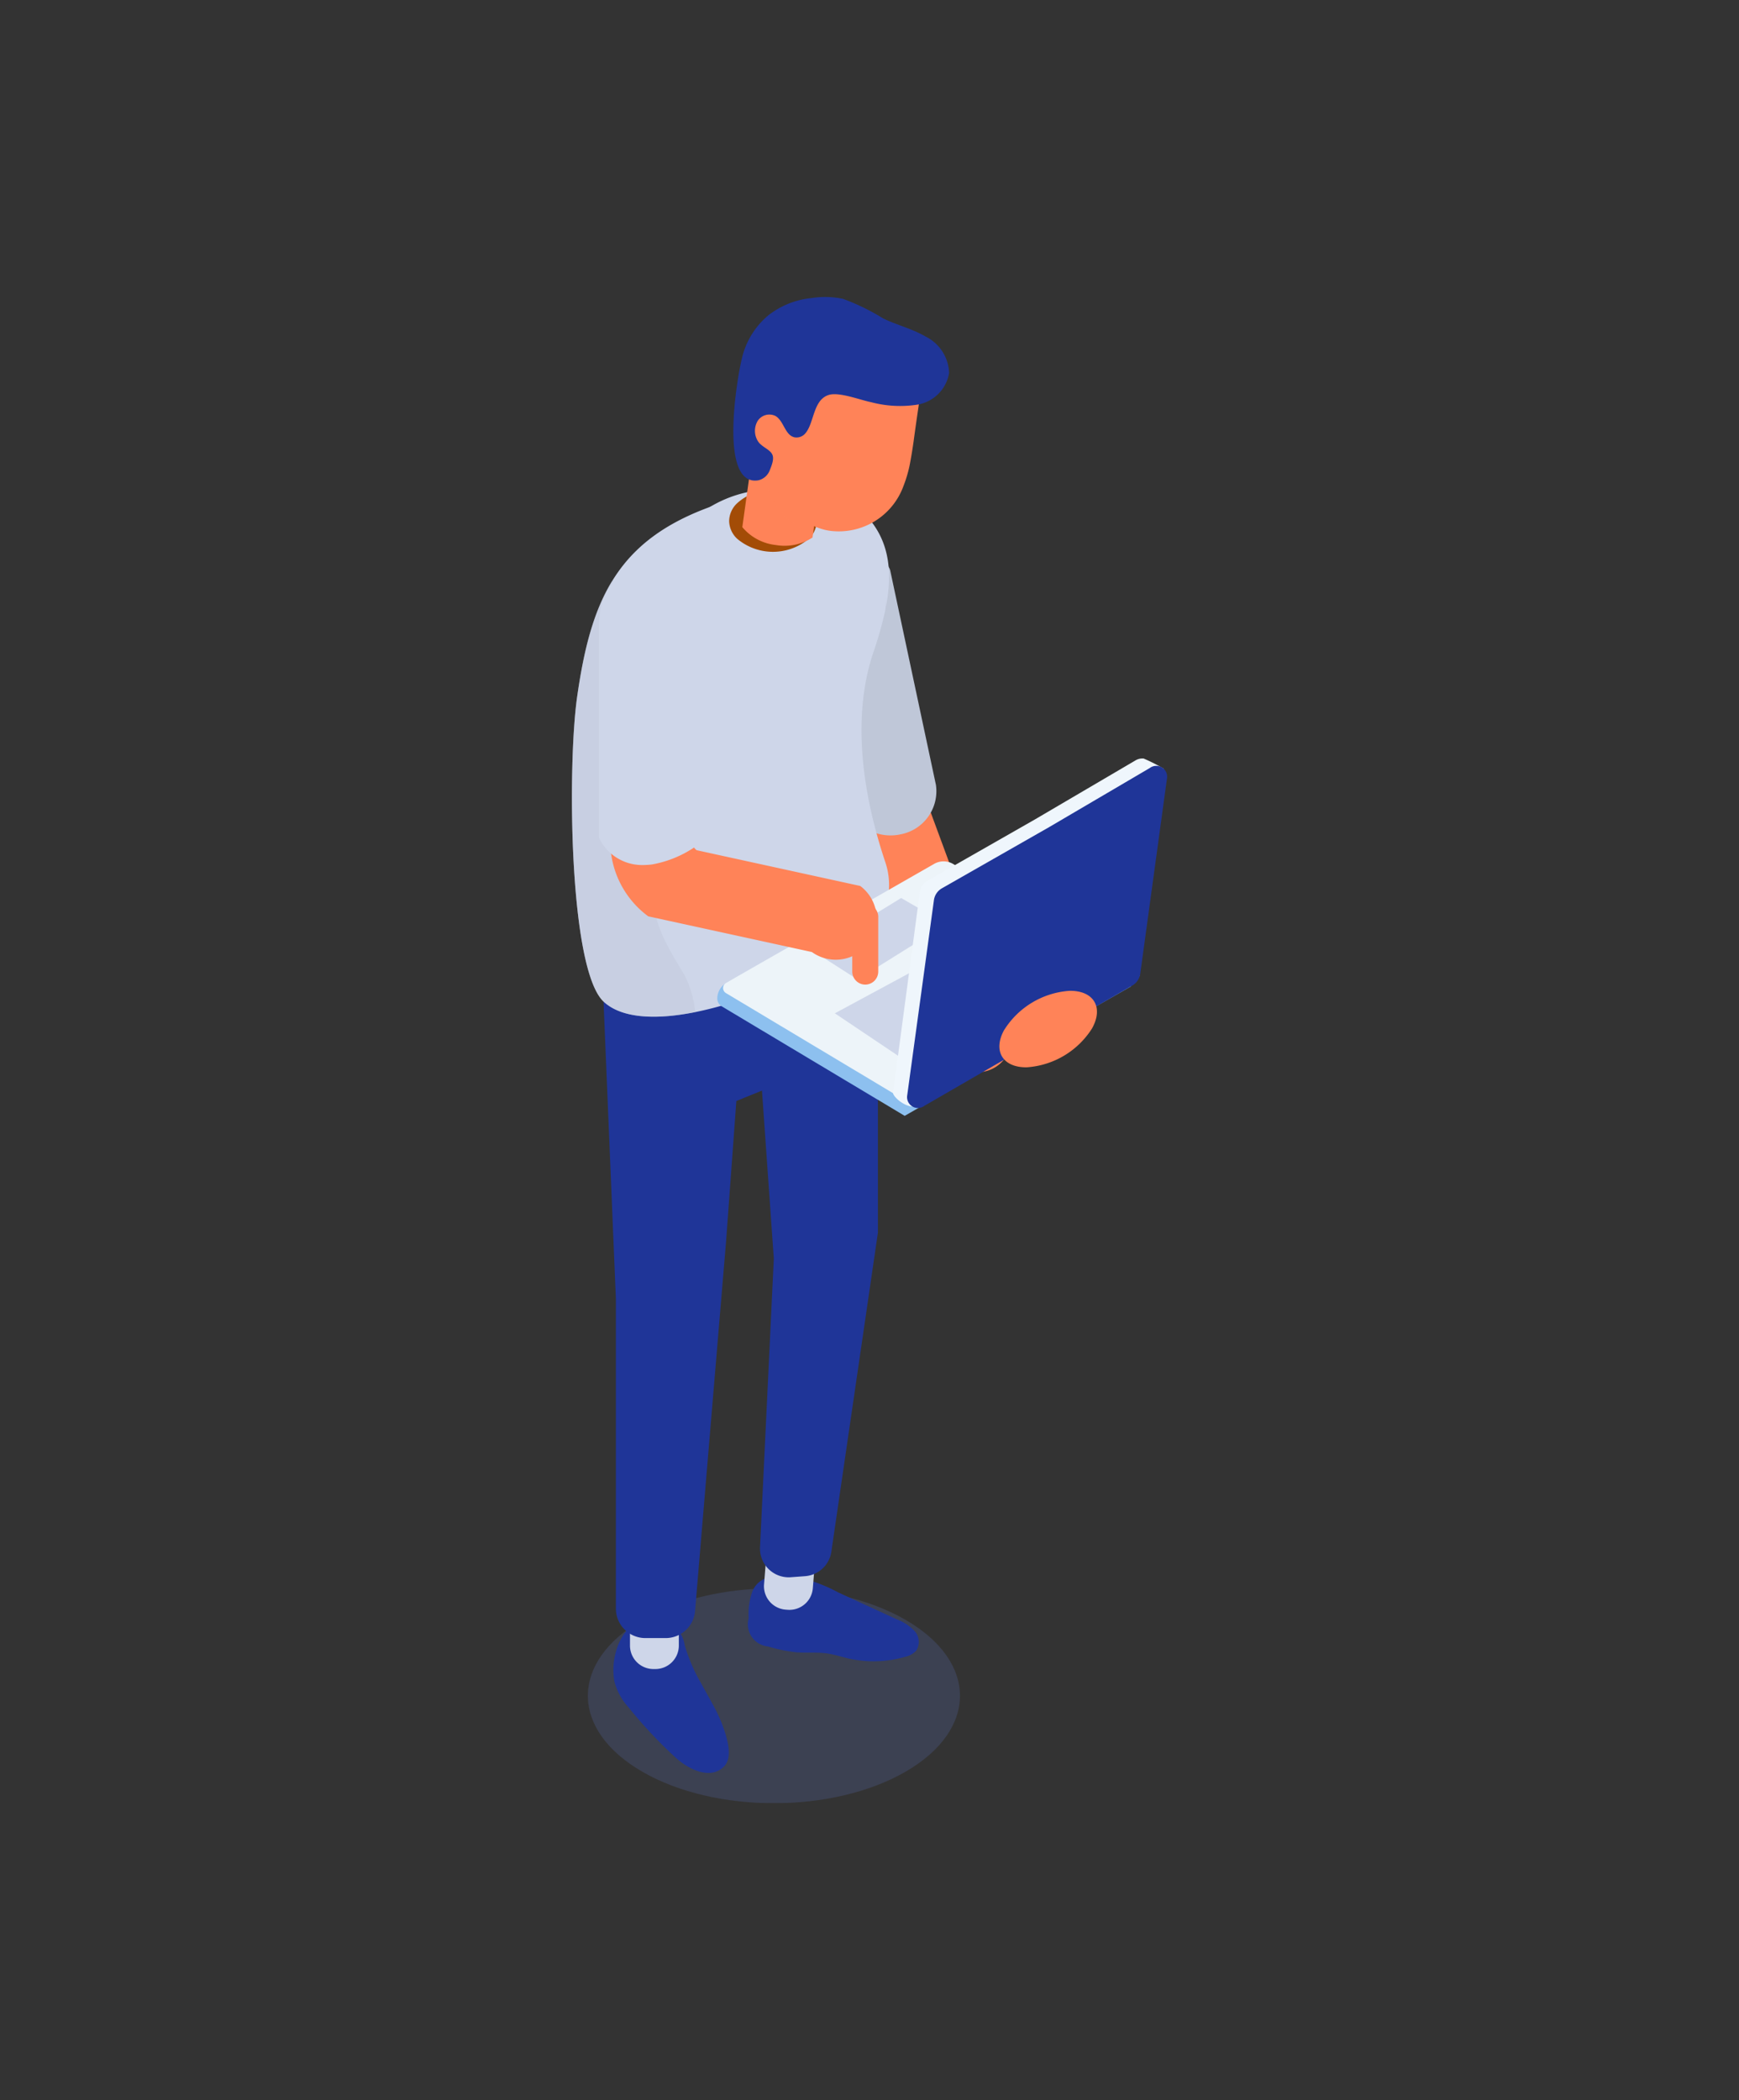 <svg xmlns="http://www.w3.org/2000/svg" width="164" height="198"><rect width="100%" height="100%" fill="#333333" stroke="none"/><defs><clipPath id="b3711f0f-bfe3-4d55-a866-553a20a0154f"><path class="f54cfab0-5dc2-4272-b589-102f24486b6e" d="M53.935 28h56.13v142h-56.13z"/></clipPath><clipPath id="a2742e31-1aa6-4bea-9faa-e88070866688"><path class="f54cfab0-5dc2-4272-b589-102f24486b6e" d="M55.438 149.738h35.093V170H55.438z"/></clipPath><clipPath id="aac05617-9f37-4bdf-820c-a6abc9e5984e"><path class="f54cfab0-5dc2-4272-b589-102f24486b6e" d="M53.935 54.781h11.628v41.071H53.935z"/></clipPath><clipPath id="ff29d04c-ccd8-433e-8b96-78ea1e122418"><path class="f54cfab0-5dc2-4272-b589-102f24486b6e" d="M71.593 40.797h5.783V50.3h-5.783z"/></clipPath><style>.f54cfab0-5dc2-4272-b589-102f24486b6e{fill:none}.b6b889f4-4c76-4f5a-ac6d-68f22de306e8{clip-path:url(#b3711f0f-bfe3-4d55-a866-553a20a0154f)}.a8174e4f-b2d5-444d-9f32-b6c32db3a1af{fill:#ff8358}.ea2368e9-fde1-4538-9b68-2769f1d7f7aa{fill:#bfc7d8}.f3ad1859-97c4-4a3c-ad8d-2da2362466db{fill:#1f3598}.b9e34b97-9a95-4cad-9fe8-f014ade67bba{fill:#ced6e9}</style></defs><g id="aa26f1bb-786b-4218-a411-c0d09bc3d436" data-name="レイヤー 2"><g id="bae1e0b0-b5f4-4632-a4a0-3bcee510e7af" data-name="レイヤー 1"><g class="b6b889f4-4c76-4f5a-ac6d-68f22de306e8" id="f1ab1919-375e-4ae4-8ae6-0ca148aef00c" data-name="グループ 11263"><g id="baa3c02c-c6d5-47f9-8890-5dea41f1e1eb" data-name="グループ 11059"><g class="b6b889f4-4c76-4f5a-ac6d-68f22de306e8" id="b7c351de-726d-45be-b03d-ed6548d0e4db" data-name="グループ 11058"><g id="e045a735-aebf-4ec4-914f-e0a3bafb34c2" data-name="グループ 11057"><path id="ada20171-9865-4197-b5dd-3e0124ef553c" data-name="パス 1687" class="a8174e4f-b2d5-444d-9f32-b6c32db3a1af" d="M92.172 101.093a3.236 3.236 0 01-3.034-2.116l-8.169-22.135a3.234 3.234 0 016.069-2.239l8.168 22.133a3.236 3.236 0 01-3.034 4.355"/><path id="a8c708bf-2797-4964-8ac5-fa416384ea3a" data-name="パス 1688" class="ea2368e9-fde1-4538-9b68-2769f1d7f7aa" d="M88.251 73.936l-4.3-20.171-.047-.141a4.4 4.4 0 00-4.652-2.309 4.3 4.3 0 00-2.841 1.766 3.947 3.947 0 00-.66 3l4.3 20.159.045.138a4.337 4.337 0 003.908 2.381 4.455 4.455 0 00.718-.06 1.167 1.167 0 00.162-.032 4.141 4.141 0 003.37-4.736"/><g id="ab4e7371-213f-4670-a248-3b769ce08468" data-name="グループ 11050" opacity=".18"><g clip-path="url(#a2742e31-1aa6-4bea-9faa-e88070866688)" id="f7434666-5dc2-4f9b-9d3c-ed8ebc9523e4" data-name="グループ 11049"><g id="bbe4b538-bd05-41c7-a418-0b69cc6c2c71" data-name="グループ 11048"><path id="b425664b-3529-433a-8127-5f5e1cc335b2" data-name="パス 1689" d="M85.393 167.035c-6.852 3.956-17.962 3.956-24.814 0s-6.853-10.371 0-14.327 17.962-3.957 24.814 0 6.853 10.37 0 14.327" fill="#647ddd"/></g></g></g><path id="b46db5d8-df03-4a4e-8e00-2df6ab34dd7e" data-name="パス 1690" class="f3ad1859-97c4-4a3c-ad8d-2da2362466db" d="M72.838 148.663a2.167 2.167 0 00-1.9 1.422 6.352 6.352 0 00-.334 2.478 2.106 2.106 0 001.829 2.662 14.965 14.965 0 002.615.544c1.006.087 2.027-.03 3.025.122.637.1 1.251.3 1.878.449a10.694 10.694 0 005.4-.138 2.03 2.03 0 001.049-.578 1.525 1.525 0 00-.149-1.857 4.458 4.458 0 00-1.669-1.1l-5.52-2.534a14.693 14.693 0 00-5.658-1.718c-.634-.015-1.47.273-1.413.9z"/><path id="b2ab8dd9-05ba-49b7-8c6c-9fd862c87116" data-name="パス 1691" class="b9e34b97-9a95-4cad-9fe8-f014ade67bba" d="M74.263 151.764l-.181-.014a2.213 2.213 0 01-2.027-2.385l.3-3.722a2.213 2.213 0 012.385-2.027l.181.014a2.213 2.213 0 012.035 2.378l-.001.007-.3 3.722a2.213 2.213 0 01-2.385 2.027"/><path id="b7fac722-099a-4c26-bfbc-f0d70fbd3940" data-name="パス 1692" class="f3ad1859-97c4-4a3c-ad8d-2da2362466db" d="M66.12 158.697c.348.637.71 1.267 1.05 1.9a15.467 15.467 0 01.944 1.984c.372 1.02 1.071 3 .192 3.931-1.324 1.395-3.484.2-4.56-.784a42.946 42.946 0 01-4.452-4.742 5.807 5.807 0 01-1.341-2.418c-.552-2.8 1.088-6.77 4.527-5.841a2.887 2.887 0 012.088 2.362 16 16 0 001.553 3.608"/><path id="adb93bf7-50d7-42f0-bf12-9a913c14c770" data-name="パス 1693" class="b9e34b97-9a95-4cad-9fe8-f014ade67bba" d="M61.806 157.352h-.181a2.213 2.213 0 01-2.213-2.213v-3.734a2.213 2.213 0 012.213-2.213h.181a2.213 2.213 0 012.213 2.213v3.734a2.213 2.213 0 01-2.213 2.213"/><path id="e367ad43-bc53-4d93-8a1e-4c321ffde574" data-name="パス 1694" class="f3ad1859-97c4-4a3c-ad8d-2da2362466db" d="M72.976 79.648L61.339 83.68l-4.647 5.308 1.39 33.456v29.207a2.782 2.782 0 002.782 2.782h1.912a2.782 2.782 0 002.773-2.549l2.927-34.873.967-13.213 2.417-.981 1.116 15.837-1.3 27.211a2.708 2.708 0 002.9 2.831l1.348-.1a2.708 2.708 0 002.48-2.31l4.391-30.089V84.846z"/><path id="a2277afe-8292-48ff-bd15-c570a186eeab" data-name="パス 1695" class="b9e34b97-9a95-4cad-9fe8-f014ade67bba" d="M56.938 94.444c1.784 1.644 5.143 1.676 8.625.975a33.06 33.06 0 009.859-3.714c.3-.182 2.458-1.192 4.7-2.3a6.664 6.664 0 003.386-8.072c-2.167-6.449-3.208-13.665-1.155-19.8a35.824 35.824 0 001.116-3.923 3.051 3.051 0 00.064-.636v-.589l.022.8c.781-4.091.194-7.886-4.415-10.576a6.952 6.952 0 00-3.428-.728 10.587 10.587 0 00-1.9.129c-8.786 1.6-13.438 4.431-16.085 8.776-1.778 2.905-2.663 6.5-3.288 10.846-.94 6.474-.795 25.783 2.499 28.812"/><path id="b1167c70-9dd5-4f83-8b6a-fbe7e32e1f86" data-name="パス 1696" class="b9e34b97-9a95-4cad-9fe8-f014ade67bba" d="M66.109 51.998l4.753 5.329a1.278 1.278 0 001.992-.106l2.764-3.838 3.971.708a.792.792 0 00.931-.779V52.08a5.781 5.781 0 00-4.568-5.653 13.3 13.3 0 00-2.773-.288 11.622 11.622 0 00-6.662 1.932 2.657 2.657 0 00-.407 3.928"/><g id="f364517d-30e3-4985-ac4f-d9ee2fbecf6f" data-name="グループ 11053" opacity=".44"><g clip-path="url(#aac05617-9f37-4bdf-820c-a6abc9e5984e)" id="a9d0ea68-93d0-41a3-a772-286c576e054f" data-name="グループ 11052"><g id="b2295b36-c599-4069-a2c7-19357ae5ea1a" data-name="グループ 11051"><path id="a80c130d-774a-4eae-9b92-70e0a787437d" data-name="パス 1697" class="ea2368e9-fde1-4538-9b68-2769f1d7f7aa" d="M56.938 94.443c1.784 1.644 5.143 1.676 8.625.975a9.751 9.751 0 00-1.04-3.547c-2.916-4.733-3.293-6.091-2.706-11.7a18.139 18.139 0 00-.13-6.655c-.566-2.043-1.86-4.021-1.466-6.1a12.517 12.517 0 011.067-2.658 10.179 10.179 0 00.658-5.919 5.527 5.527 0 00-1.407-2.964 4.006 4.006 0 00-2.82-1.095c-1.778 2.905-2.662 6.496-3.287 10.846-.933 6.479-.787 25.788 2.507 28.817"/></g></g></g><path id="e03cb800-6035-46da-b3ba-022ba4262488" data-name="パス 1698" d="M68.762 49.114a2.359 2.359 0 00.755 1.676 5.248 5.248 0 006.689.06 2.258 2.258 0 000-3.471c-.049-.043-.1-.092-.156-.135-.006-.006-.011-.011-.016-.011a4.643 4.643 0 00-2.285-.959 5.332 5.332 0 00-.857-.065 4.789 4.789 0 00-3.374 1.234 2.348 2.348 0 00-.755 1.671" fill="#a34c06"/><path id="f16b6bbc-ced1-4639-a56d-f3a5a122f2ca" data-name="パス 1699" class="a8174e4f-b2d5-444d-9f32-b6c32db3a1af" d="M71.451 39.307l-1.445 10.39a4.794 4.794 0 003.172 1.688 4.844 4.844 0 003.445-.707l1.454-10.449z"/><g id="ade988a9-0ac2-44a5-968e-02feba0c3280" data-name="グループ 11056" opacity=".71"><g clip-path="url(#ff29d04c-ccd8-433e-8b96-78ea1e122418)" id="b1633551-27b6-4f23-afd5-6efd2704146e" data-name="グループ 11055"><g id="ee706777-b451-46db-8dff-356812ef759f" data-name="グループ 11054"><path id="bde3b95c-7281-4732-8be3-91e7a678b3f7" data-name="パス 1700" class="a8174e4f-b2d5-444d-9f32-b6c32db3a1af" d="M76.408 50.3l-1.176-.689a6.263 6.263 0 01-3.092-5.194l-.09-2.692-.457-.928.5.1 2.567.5a39.742 39.742 0 012.718 3.835z"/></g></g></g><path id="f74f1cd5-11c4-4dc9-8d7e-38fd63f61edb" data-name="パス 1701" class="a8174e4f-b2d5-444d-9f32-b6c32db3a1af" d="M70.749 40.466c-.042.387.35.784.77 1.173q.21.196.4.412c.014 0 .026 0 .035.034a1.548 1.548 0 01.256.318.794.794 0 01.156.423 7.693 7.693 0 00.2 1.521 7.907 7.907 0 002.353 4.044 8.217 8.217 0 00.8.621 6.168 6.168 0 001.819.871 4.921 4.921 0 00.761.163 6.493 6.493 0 006.9-4.212 12.31 12.31 0 00.577-1.926c.151-.763.272-1.517.379-2.261.157-1.184.328-2.365.5-3.533.072-.478.129-.944.2-1.422a1.546 1.546 0 00.1-.649 2.188 2.188 0 00-.868-1.613 4.9 4.9 0 00-2.714-.813 14.477 14.477 0 00-5.789.611 7.813 7.813 0 00-4.386 3.654c-.415.8-2.333 1.693-2.452 2.584"/><path id="aa739c77-51f3-4ae1-9b7f-979af0197874" data-name="パス 1702" class="f3ad1859-97c4-4a3c-ad8d-2da2362466db" d="M69.968 33.786a7.474 7.474 0 012.511-4.074 7.859 7.859 0 014.056-1.611 8.213 8.213 0 012.974.076 20.817 20.817 0 013.782 1.845c1.3.629 2.738.968 3.987 1.7a3.974 3.974 0 012.228 3.45 3.634 3.634 0 01-2.937 2.968 10.643 10.643 0 01-4.428-.226c-.994-.193-3-.986-3.979-.682-1.5.466-1.36 2.63-2.21 3.62a1.081 1.081 0 01-1.049.371c-.887-.224-.981-1.549-1.772-2.007a1.315 1.315 0 00-1.675.461 1.841 1.841 0 00-.032 1.825c.31.6 1.091.8 1.378 1.289.237.4.017.983-.2 1.521a1.522 1.522 0 01-1.1.973c-3.769.586-1.959-9.845-1.533-11.5"/><path id="aec316d4-a017-4d52-9910-0d4eb3ba6cff" data-name="パス 1703" d="M68.524 92.655L88.196 81.92l18.48 11.064-21.357 12.214-17.255-10.325a.859.859 0 01-.417-.737 1.683 1.683 0 01.877-1.477" fill="#8dc0ef"/><path id="a05abc11-6b92-43ff-b023-c62df94af8b4" data-name="パス 1704" d="M86.127 104.202l21.36-12.21-17.582-10.53a1.789 1.789 0 00-1.808-.019L68.471 92.666a.555.555 0 00-.009.959z" fill="#edf4f9"/><path id="e81a5114-1cde-4790-b0b5-53b4dda67390" data-name="パス 1705" class="b9e34b97-9a95-4cad-9fe8-f014ade67bba" d="M95.926 86.256l-17.195 9.276 7.062 4.738 16.646-9.557z"/><path id="eba009b4-d0f3-40b4-a941-1d239c5dd68d" data-name="パス 1706" class="b9e34b97-9a95-4cad-9fe8-f014ade67bba" d="M76.764 89.713l8.219-5.052 4.256 2.461-8.369 5.223z"/><path id="a60c6412-ae6c-4df8-848d-aed8ec61a63e" data-name="パス 1707" d="M84.216 103.057l2.529-18.95a1.524 1.524 0 01.737-1.08L97.59 77.26l9.493-5.571a1.253 1.253 0 01.745-.178l.012-.007.022.011a16.48 16.48 0 011.878.952l-1.071.561-2.473 18.07a1.524 1.524 0 01-.737 1.08l-18.857 12.023c-.854.5-2.289-.652-2.386-1.144" fill="#eff6fc"/><path id="bda0e3e7-ddfd-46e6-a510-a07d8ff8c397" data-name="パス 1708" class="f3ad1859-97c4-4a3c-ad8d-2da2362466db" d="M108.418 72.415l-9.492 5.572-10.109 5.766a1.525 1.525 0 00-.737 1.08l-2.522 18.427a1.023 1.023 0 001.634.984l19.6-11.338a1.524 1.524 0 00.739-1.079l2.522-18.427a1.023 1.023 0 00-1.634-.984"/><path id="aa86d12d-9d47-4946-bbbb-a3b552846b80" data-name="パス 1709" class="a8174e4f-b2d5-444d-9f32-b6c32db3a1af" d="M57.553 58.315v21a8.8 8.8 0 003.58 7.073l15.432 3.366a3.86 3.86 0 004.56-6.229l-15.428-3.371a1.056 1.056 0 01-.425-.845v-21a3.86 3.86 0 10-7.719-.124v.124"/><path id="aa98dbd8-fdd7-4aac-ba8c-9b9f47de2c15" data-name="パス 1710" class="b9e34b97-9a95-4cad-9fe8-f014ade67bba" d="M61.065 53.213c-2.527 0-4.582 2.535-4.582 5.652v20.123l.04.065a4.5 4.5 0 004.1 2.5 7.251 7.251 0 00.854-.053 10.446 10.446 0 004.045-1.643l.124-.079V58.865c0-3.116-2.055-5.652-4.582-5.652"/><path id="aee4c527-5906-47f8-b09b-e3caa61d4043" data-name="パス 1711" class="a8174e4f-b2d5-444d-9f32-b6c32db3a1af" d="M81.599 92.825a1.229 1.229 0 01-1.225-1.225v-5.122a1.226 1.226 0 112.451 0V91.6a1.229 1.229 0 01-1.225 1.225"/><path id="ba48486a-54a4-4e11-a754-caf85c565268" data-name="パス 1712" class="a8174e4f-b2d5-444d-9f32-b6c32db3a1af" d="M94.722 97.072a7.91 7.91 0 016.148-3.661c2.282-.029 3.228 1.561 2.112 3.553a7.911 7.911 0 01-6.153 3.658c-2.282.029-3.228-1.561-2.112-3.553"/></g></g></g></g><path class="f54cfab0-5dc2-4272-b589-102f24486b6e" d="M0 0h164v198H0z"/></g></g></svg>